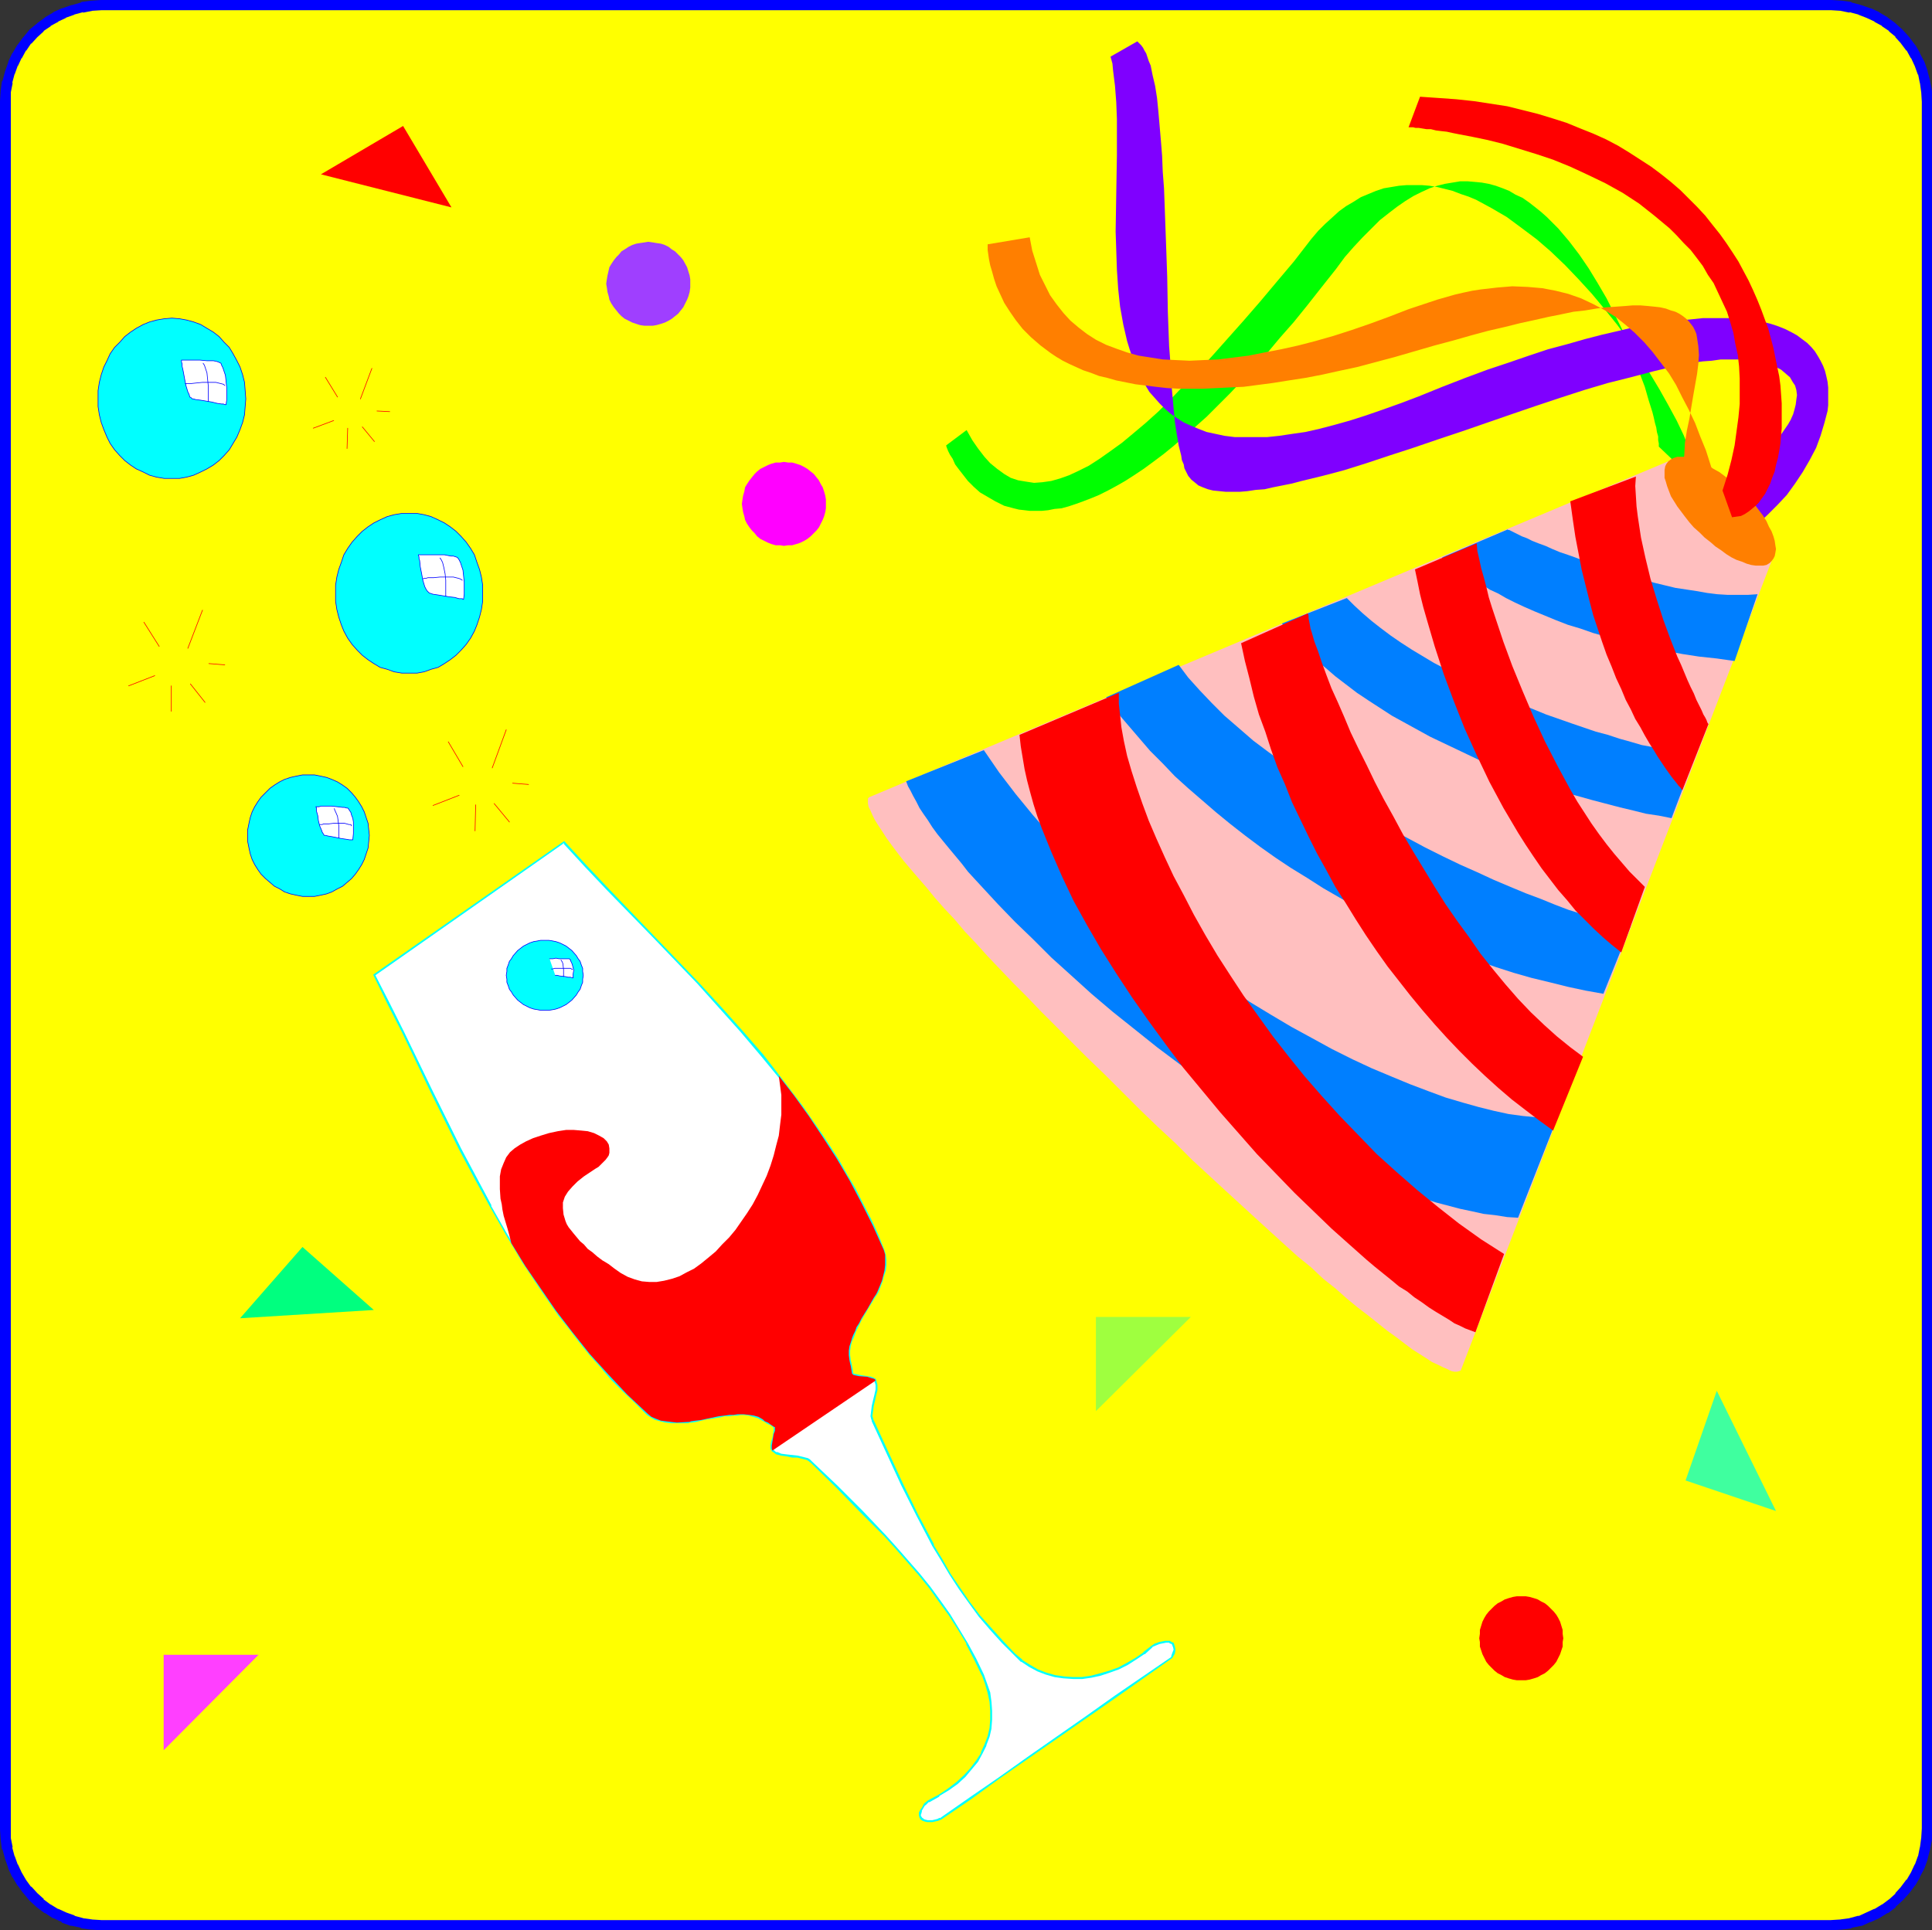 <?xml version="1.0" encoding="UTF-8" standalone="no"?>
<svg
   version="1.0"
   width="129.766mm"
   height="129.682mm"
   id="svg66"
   sodipodi:docname="Party Hat &amp; Champagne.wmf"
   xmlns:inkscape="http://www.inkscape.org/namespaces/inkscape"
   xmlns:sodipodi="http://sodipodi.sourceforge.net/DTD/sodipodi-0.dtd"
   xmlns="http://www.w3.org/2000/svg"
   xmlns:svg="http://www.w3.org/2000/svg">
  <rect width="100%" height="100%" fill="#333333" stroke="none"/>
  <sodipodi:namedview
     id="namedview66"
     pagecolor="#ffffff"
     bordercolor="#000000"
     borderopacity="0.25"
     inkscape:showpageshadow="2"
     inkscape:pageopacity="0.0"
     inkscape:pagecheckerboard="0"
     inkscape:deskcolor="#d1d1d1"
     inkscape:document-units="mm" />
  <defs
     id="defs1">
    <pattern
       id="WMFhbasepattern"
       patternUnits="userSpaceOnUse"
       width="6"
       height="6"
       x="0"
       y="0" />
  </defs>
  <path
     style="fill:#ffff00;fill-opacity:1;fill-rule:evenodd;stroke:none"
     d="m 464.914,488.843 2.425,-0.162 2.425,-0.323 2.425,-0.646 2.101,-0.808 2.101,-0.969 2.101,-1.292 1.94,-1.454 1.617,-1.454 1.617,-1.777 1.455,-1.939 1.132,-1.939 0.97,-2.1 0.97,-2.262 0.485,-2.423 0.485,-2.423 V 464.449 25.686 23.263 l -0.485,-2.423 -0.485,-2.423 -0.97,-2.262 -0.97,-2.1 -1.132,-1.939 -1.455,-1.939 -1.617,-1.777 -1.617,-1.454 -1.94,-1.454 -2.101,-1.131 -2.101,-1.131 -2.101,-0.808 -2.425,-0.646 -2.425,-0.323 -2.425,-0.162 H 25.703 L 23.278,1.454 20.853,1.777 18.59,2.423 16.327,3.231 14.064,4.362 12.124,5.493 10.184,6.947 8.568,8.4 6.951,10.178 5.496,12.116 4.365,14.055 3.233,16.155 2.425,18.416 1.94,20.84 1.455,23.263 1.293,25.686 V 464.449 l 0.162,2.423 0.485,2.423 0.485,2.423 0.808,2.262 1.132,2.1 1.132,1.939 1.455,1.939 1.617,1.777 1.617,1.454 1.94,1.454 1.94,1.292 2.263,0.969 2.263,0.808 2.263,0.646 2.425,0.323 2.425,0.162 z"
     id="path1" />
  <path
     style="fill:#0000ff;fill-opacity:1;fill-rule:evenodd;stroke:none"
     d="m 464.914,490.135 v 0 l 2.586,-0.162 v 0 l 2.425,-0.323 0.162,-0.162 2.425,-0.485 h 0.162 l 2.101,-0.969 h 0.162 l 2.101,-0.969 v 0 l 2.101,-1.292 h 0.162 l 1.94,-1.454 v -0.162 l 1.778,-1.615 v 0 l 1.617,-1.777 v 0 l 1.455,-1.939 0.162,-0.162 1.132,-1.939 v -0.162 l 1.132,-2.1 v 0 l 0.808,-2.262 v -0.162 l 0.647,-2.423 v 0 l 0.485,-2.585 v 0 -2.585 -438.763 -2.585 0 l -0.485,-2.423 v -0.162 l -0.647,-2.423 v -0.162 l -0.808,-2.262 v 0 L 487.384,13.57 v -0.162 l -1.132,-1.939 -0.162,-0.162 -1.455,-1.939 v 0 L 483.019,7.593 v 0 l -1.778,-1.615 -0.162,-0.162 -1.778,-1.292 -0.162,-0.162 -1.94,-1.131 -0.162,-0.162 -2.101,-0.969 h -0.162 L 472.512,1.292 v 0 l -2.425,-0.646 -0.162,-0.162 -2.425,-0.323 v 0 L 464.914,0 H 25.703 L 23.278,0.162 H 23.116 L 20.692,0.485 20.53,0.646 18.267,1.292 H 18.105 L 15.842,2.1 H 15.68 L 13.579,3.069 13.417,3.231 11.477,4.362 11.316,4.523 9.538,5.816 9.376,5.977 7.598,7.431 7.436,7.593 5.981,9.37 5.82,9.531 4.526,11.308 4.365,11.47 3.233,13.408 3.071,13.57 2.101,15.67 v 0.162 l -0.808,2.262 v 0 L 0.647,20.517 0.485,20.678 0.162,23.101 v 0 L 0,25.686 V 464.449 l 0.162,2.585 v 0 l 0.323,2.585 h 0.162 l 0.647,2.423 v 0 l 0.808,2.262 v 0.162 l 0.97,2.1 0.162,0.162 1.132,1.939 0.162,0.162 1.293,1.777 0.162,0.162 1.455,1.777 0.162,0.162 1.778,1.615 v 0 l 1.94,1.454 h 0.162 l 1.94,1.292 h 0.162 l 2.101,0.969 v 0.162 l 2.263,0.808 h 0.323 l 2.263,0.485 0.162,0.162 2.425,0.323 h 0.162 l 2.425,0.162 v 0 h 439.211 v -2.585 H 25.703 25.864 l -2.586,-0.162 h 0.162 L 21.015,487.066 h 0.162 l -2.425,-0.646 h 0.323 l -2.263,-0.808 v 0 l -2.101,-0.969 0.162,0.162 -2.101,-1.292 0.162,0.162 -1.94,-1.454 h 0.162 l -1.778,-1.615 0.162,0.162 -1.617,-1.777 v 0.162 l -1.293,-1.777 v 0 l -1.132,-1.939 v 0 l -0.97,-2.1 v 0.162 l -0.808,-2.262 v 0.162 l -0.647,-2.423 0.162,0.162 -0.485,-2.423 v 0.162 -2.585 0.162 -438.763 0.162 -2.585 0.162 l 0.485,-2.423 -0.162,0.162 0.647,-2.423 v 0.162 l 0.808,-2.262 v 0.162 l 0.97,-2.1 v 0.162 L 6.628,12.762 V 12.924 L 7.921,10.985 v 0.162 L 9.538,9.37 9.376,9.531 11.154,7.916 h -0.162 l 1.94,-1.292 h -0.162 l 2.101,-1.131 H 14.71 L 16.812,4.523 H 16.65 L 18.913,3.716 H 18.752 L 21.177,3.069 21.015,3.231 23.44,2.746 h -0.162 l 2.586,-0.162 H 25.703 464.914 464.753 l 2.586,0.162 h -0.162 l 2.425,0.485 -0.162,-0.162 2.425,0.646 h -0.162 l 2.101,0.808 v 0 l 2.101,0.969 h -0.162 l 2.101,1.131 h -0.162 l 1.94,1.292 h -0.162 l 1.778,1.454 h -0.162 l 1.617,1.777 -0.162,-0.162 1.455,1.939 v -0.162 l 1.132,2.1 v -0.162 l 0.97,2.1 v 0 l 0.808,2.262 v -0.323 l 0.485,2.423 v -0.162 l 0.323,2.423 v -0.162 l 0.162,2.585 v -0.162 438.763 -0.162 l -0.162,2.585 v -0.162 l -0.323,2.423 v -0.162 l -0.485,2.423 v -0.162 l -0.808,2.262 v -0.162 l -0.97,2.1 v 0 l -1.132,1.939 v -0.162 l -1.455,1.939 0.162,-0.162 -1.617,1.777 h 0.162 l -1.778,1.615 0.162,-0.162 -1.94,1.454 0.162,-0.162 -2.101,1.292 0.162,-0.162 -2.101,0.969 v 0 l -2.101,0.969 0.162,-0.162 -2.425,0.646 h 0.162 l -2.425,0.323 h 0.162 l -2.586,0.162 h 0.162 z"
     id="path2" />
  <path
     style="fill:#ffbfbf;fill-opacity:1;fill-rule:evenodd;stroke:none"
     d="m 449.719,142.485 -78.887,205.489 -0.323,0.162 -0.647,0.162 h -0.647 l -0.808,-0.162 -0.97,-0.485 -1.132,-0.485 -1.293,-0.646 -1.455,-0.646 -1.455,-0.969 -1.778,-1.131 -1.778,-1.131 -1.94,-1.454 -2.101,-1.615 -2.263,-1.615 -2.425,-1.939 -2.425,-1.939 -2.748,-2.1 -2.748,-2.262 -2.91,-2.585 -3.071,-2.423 -3.071,-2.908 -3.395,-2.746 -3.395,-3.069 -3.556,-3.231 -3.718,-3.393 -3.88,-3.554 -3.88,-3.554 -4.203,-3.877 -4.203,-3.877 -4.203,-4.2 -4.526,-4.2 -4.526,-4.362 -4.526,-4.523 -4.365,-4.362 -4.365,-4.2 -4.041,-4.039 -3.88,-3.877 -3.88,-3.877 -3.556,-3.716 -3.556,-3.554 -3.233,-3.393 -3.233,-3.393 -2.91,-3.231 -2.91,-3.069 -2.586,-3.069 -2.586,-2.746 -2.425,-2.746 -2.101,-2.585 -2.101,-2.423 -1.94,-2.262 -1.778,-2.1 -1.617,-2.1 -1.455,-1.939 -1.293,-1.777 -1.132,-1.777 -0.97,-1.454 -0.808,-1.292 -0.647,-1.292 -0.485,-1.131 -0.485,-0.969 -0.162,-0.808 v -0.808 -0.485 l 0.323,-0.323 202.875,-85.297 z"
     id="path3" />
  <path
     style="fill:#00ff00;fill-opacity:1;fill-rule:evenodd;stroke:none"
     d="m 431.937,123.745 -0.323,-1.454 -0.323,-1.454 -1.132,-3.231 -1.293,-3.393 -1.455,-3.716 -1.778,-3.716 -2.101,-3.877 -2.263,-4.039 -2.425,-4.039 -2.586,-4.039 -2.748,-4.2 -2.91,-4.039 -3.233,-4.039 -3.233,-3.877 -3.395,-3.716 -3.395,-3.554 -3.718,-3.554 -3.556,-3.069 -3.88,-2.908 -3.718,-2.746 -3.88,-2.262 -3.88,-2.1 -1.94,-0.808 -1.94,-0.646 -2.101,-0.808 -1.94,-0.485 -1.94,-0.485 -1.94,-0.323 -1.94,-0.162 h -1.94 -1.94 l -1.94,0.162 -1.94,0.323 -1.94,0.323 -1.94,0.646 -1.94,0.808 -1.94,0.808 -1.778,1.131 -1.94,1.131 -1.778,1.292 -1.778,1.615 -1.778,1.615 -1.778,1.777 -1.778,2.1 -4.365,5.654 -4.365,5.17 -4.203,5.008 -4.203,4.846 -3.88,4.362 -3.88,4.362 -3.556,3.877 -3.718,3.716 -3.395,3.554 -3.233,3.231 -3.233,2.908 -3.071,2.585 -2.91,2.423 -2.91,2.1 -2.748,1.939 -2.748,1.777 -2.586,1.292 -2.425,1.131 -2.263,0.808 -2.263,0.646 -2.263,0.323 -2.101,0.162 -2.101,-0.323 -1.94,-0.323 -1.94,-0.646 -1.617,-0.969 -1.778,-1.292 -1.778,-1.454 -1.455,-1.615 -1.617,-2.1 -1.455,-2.1 -1.455,-2.585 -5.173,3.877 v 0.162 0 l 0.162,0.485 0.323,0.808 0.485,0.969 0.647,0.969 0.647,1.454 0.97,1.292 1.132,1.454 1.132,1.454 1.455,1.454 1.617,1.454 1.94,1.131 1.94,1.131 2.263,1.131 2.425,0.646 1.293,0.323 1.455,0.162 1.293,0.162 h 1.617 1.455 l 1.617,-0.162 1.617,-0.323 1.778,-0.162 1.778,-0.485 1.94,-0.646 1.778,-0.646 2.101,-0.808 1.94,-0.808 2.263,-1.131 2.101,-1.131 2.263,-1.292 2.263,-1.454 2.425,-1.615 2.425,-1.777 2.586,-1.939 2.586,-2.1 2.748,-2.423 2.748,-2.423 2.91,-2.585 2.91,-2.908 2.91,-2.908 3.071,-3.231 3.233,-3.554 3.233,-3.554 3.233,-3.877 3.556,-4.039 3.395,-4.2 3.556,-4.523 3.718,-4.685 2.263,-3.069 2.263,-2.585 2.263,-2.423 2.263,-2.262 2.101,-2.1 2.263,-1.777 2.102,-1.615 2.101,-1.454 2.101,-1.292 1.94,-0.969 2.101,-0.969 1.94,-0.646 1.94,-0.485 1.94,-0.323 1.94,-0.323 h 1.94 l 1.778,0.162 1.778,0.162 1.778,0.323 1.778,0.485 1.778,0.646 1.617,0.646 1.617,0.969 1.778,0.808 1.617,1.131 1.455,1.131 1.617,1.292 1.455,1.292 2.91,2.908 2.748,3.231 2.586,3.393 2.425,3.554 2.263,3.716 2.263,3.877 1.94,3.877 1.94,3.877 1.617,3.877 1.455,3.716 1.455,3.716 1.293,3.393 0.97,3.392 0.97,3.069 0.323,1.292 0.323,1.454 0.323,1.131 0.162,1.131 0.323,1.131 v 0.969 l 0.162,0.808 v 0.808 z"
     id="path4" />
  <path
     style="fill:#7f00ff;fill-opacity:1;fill-rule:evenodd;stroke:none"
     d="m 288.712,10.501 0.485,0.485 0.485,0.485 0.485,0.646 0.323,0.646 0.485,0.808 0.323,0.969 0.323,0.969 0.485,1.131 0.485,2.423 0.647,2.746 0.485,3.069 0.323,3.231 0.323,3.716 0.323,3.716 0.323,4.039 0.162,4.039 0.323,4.2 0.162,4.362 0.323,8.885 0.162,4.523 0.162,4.685 0.162,8.885 0.162,4.362 0.162,4.362 0.323,4.2 0.162,4.039 0.323,3.877 0.323,3.554 0.323,3.554 0.485,3.069 0.485,2.908 0.647,2.585 0.162,1.131 0.485,1.131 0.162,0.969 0.485,0.969 0.485,0.969 0.808,0.969 0.808,0.646 0.97,0.808 1.132,0.485 1.293,0.485 1.293,0.323 1.617,0.162 1.617,0.162 h 1.778 1.778 l 1.94,-0.162 2.101,-0.323 2.263,-0.162 2.101,-0.485 2.425,-0.485 2.425,-0.485 2.425,-0.646 5.335,-1.292 5.496,-1.454 5.658,-1.777 5.82,-1.939 5.981,-1.939 6.143,-2.1 6.304,-2.1 12.609,-4.362 6.143,-2.1 6.304,-2.1 5.981,-1.939 5.981,-1.777 5.82,-1.454 5.496,-1.454 5.335,-1.292 2.425,-0.485 2.586,-0.485 2.425,-0.323 2.263,-0.162 2.263,-0.323 h 2.101 2.101 1.94 l 1.778,0.162 1.617,0.323 1.778,0.323 1.455,0.485 1.293,0.646 1.293,0.646 1.132,0.969 1.132,0.969 0.647,1.131 0.647,0.969 0.323,1.131 0.162,1.292 -0.162,1.131 -0.162,1.292 -0.323,1.292 -0.323,1.131 -0.647,1.454 -0.647,1.131 -1.778,2.585 -1.94,2.423 -2.101,2.423 -2.263,2.262 -2.101,1.939 -2.101,1.615 -0.808,0.808 -0.808,0.646 -0.808,0.646 -0.647,0.485 -0.485,0.485 -0.485,0.162 -0.162,0.162 -0.162,0.162 6.304,10.501 2.586,-1.939 2.586,-2.423 2.425,-2.423 2.425,-2.585 2.101,-2.908 1.94,-2.908 1.778,-3.069 1.617,-3.069 1.132,-3.069 0.97,-3.231 0.808,-3.069 0.162,-1.454 v -1.615 -1.454 -1.454 l -0.162,-1.454 -0.323,-1.454 -0.323,-1.292 -0.485,-1.292 -0.647,-1.292 -0.647,-1.131 -0.808,-1.292 -0.97,-1.131 -0.97,-0.969 -1.293,-0.969 -1.293,-0.969 -1.455,-0.808 -1.617,-0.808 -1.617,-0.646 -1.94,-0.646 -1.94,-0.485 -2.263,-0.323 -2.263,-0.323 -2.425,-0.323 h -2.586 -2.91 -2.91 l -3.071,0.323 -3.395,0.323 -3.395,0.323 -3.718,0.646 -3.718,0.646 -4.041,0.969 -4.203,0.969 -4.365,1.131 -4.526,1.292 -4.85,1.292 -4.85,1.615 -5.173,1.777 -5.335,1.777 -5.658,2.1 -5.82,2.262 -5.981,2.423 -4.688,1.777 -4.526,1.615 -4.203,1.454 -4.041,1.292 -4.041,1.131 -3.718,0.969 -3.556,0.808 -3.395,0.485 -3.233,0.485 -3.071,0.323 h -2.91 -2.748 -2.586 l -2.586,-0.323 -2.263,-0.485 -2.263,-0.485 -2.101,-0.808 -1.94,-0.808 -1.778,-0.808 -1.778,-1.131 -1.617,-1.131 -1.455,-1.292 -1.293,-1.292 -1.293,-1.454 -1.293,-1.454 -0.97,-1.615 -0.97,-1.777 -0.97,-1.777 -0.808,-1.777 -0.647,-1.939 -0.647,-1.939 -0.647,-2.1 -0.97,-4.2 -0.808,-4.523 -0.485,-4.523 -0.323,-4.846 -0.162,-4.846 -0.162,-4.846 0.162,-9.854 0.162,-9.531 v -9.208 l -0.162,-4.2 -0.323,-4.2 -0.485,-3.877 -0.162,-1.777 -0.485,-1.777 z"
     id="path5" />
  <path
     style="fill:#ff7f00;fill-opacity:1;fill-rule:evenodd;stroke:none"
     d="m 250.724,62.034 v 0.808 0.646 l 0.162,1.131 0.162,1.131 0.323,1.615 0.485,1.615 0.485,1.777 0.647,1.939 0.97,2.1 0.97,2.1 1.455,2.262 1.455,2.1 1.778,2.262 2.101,2.1 2.425,2.1 1.293,0.969 1.293,0.969 1.455,0.969 1.617,0.969 1.617,0.808 1.778,0.808 1.778,0.808 1.94,0.646 2.101,0.808 2.101,0.485 2.263,0.646 2.425,0.485 2.425,0.485 2.586,0.323 2.586,0.323 2.91,0.323 2.91,0.162 h 3.071 3.071 l 3.395,-0.162 3.395,-0.162 3.556,-0.162 3.718,-0.485 3.718,-0.485 4.041,-0.646 4.203,-0.646 4.203,-0.808 4.365,-0.969 4.526,-0.969 4.85,-1.292 4.85,-1.292 5.011,-1.454 5.011,-1.454 4.85,-1.292 4.526,-1.292 4.203,-1.131 4.203,-0.969 3.88,-0.969 3.718,-0.808 3.556,-0.808 3.233,-0.646 3.071,-0.646 2.91,-0.323 2.91,-0.485 2.586,-0.323 2.425,-0.162 2.263,-0.162 1.94,-0.162 h 1.94 l 1.94,0.162 1.617,0.162 1.455,0.162 1.455,0.323 1.293,0.485 1.132,0.323 0.97,0.485 0.97,0.646 0.808,0.646 0.647,0.646 0.647,0.808 0.485,0.646 0.485,0.969 0.323,0.808 0.162,0.969 0.323,2.1 0.162,2.262 -0.162,2.262 -0.323,2.585 -0.485,2.746 -0.485,2.746 -0.97,5.816 -0.647,3.069 -0.485,3.069 -0.162,3.069 -0.323,3.231 0.162,3.231 0.162,3.231 0.647,3.069 0.808,3.231 10.022,5.17 -1.778,-7.593 -0.808,-3.877 -1.132,-3.716 -1.132,-3.554 -1.132,-3.554 -1.455,-3.554 -1.293,-3.393 -1.617,-3.393 -1.617,-3.069 -1.617,-3.231 -1.778,-2.908 -2.101,-2.746 -2.101,-2.746 -2.101,-2.423 -2.425,-2.423 -2.425,-2.1 -2.425,-1.939 -2.91,-1.777 -2.748,-1.454 -3.071,-1.454 -3.233,-1.131 -3.233,-0.808 -3.395,-0.646 -3.718,-0.323 -3.88,-0.162 -3.88,0.323 -4.203,0.485 -2.101,0.323 -2.263,0.485 -2.101,0.485 -2.263,0.646 -2.263,0.646 -2.425,0.808 -2.425,0.808 -2.425,0.808 -5.011,1.939 -4.85,1.777 -4.688,1.615 -4.526,1.454 -4.526,1.292 -4.365,1.131 -4.365,0.969 -4.203,0.808 -4.041,0.808 -3.88,0.485 -3.88,0.485 -3.718,0.162 -3.556,0.162 -3.395,-0.162 -3.395,-0.162 -3.071,-0.485 -3.071,-0.485 -2.91,-0.808 -2.748,-0.969 -2.586,-0.969 -2.586,-1.292 -2.263,-1.454 -2.101,-1.615 -2.101,-1.777 -1.778,-1.939 -1.778,-2.262 -1.617,-2.262 -1.293,-2.585 -1.293,-2.585 -0.97,-3.069 -0.97,-3.069 -0.647,-3.393 z"
     id="path6" />
  <path
     style="fill:#007fff;fill-opacity:1;fill-rule:evenodd;stroke:none"
     d="m 446.163,150.885 -2.425,0.162 h -2.586 -2.586 l -2.586,-0.162 -2.586,-0.323 -2.748,-0.485 -5.335,-0.808 -5.335,-1.292 -5.173,-1.454 -5.173,-1.454 -4.85,-1.615 -4.526,-1.777 -2.263,-0.808 -1.94,-0.646 -1.94,-0.808 -1.778,-0.808 -1.778,-0.646 -1.617,-0.646 -1.293,-0.646 -1.293,-0.485 -0.97,-0.485 -0.97,-0.485 -0.647,-0.323 -0.647,-0.323 h -0.323 v -0.162 l -16.65,7.108 v 0.162 l 0.323,0.162 0.323,0.323 0.485,0.323 0.647,0.485 0.808,0.646 0.97,0.646 0.97,0.808 1.293,0.808 1.455,0.808 1.455,0.969 1.617,0.969 1.778,1.131 2.101,0.969 1.94,1.131 2.263,1.131 2.425,1.131 2.586,1.131 2.748,1.131 2.748,1.131 2.91,1.131 3.233,0.969 3.233,1.131 3.395,0.969 3.556,0.969 3.556,0.969 3.88,0.808 4.041,0.808 4.203,0.808 4.203,0.646 4.526,0.485 4.526,0.646 z"
     id="path7" />
  <path
     style="fill:#007fff;fill-opacity:1;fill-rule:evenodd;stroke:none"
     d="m 430.32,191.919 -1.778,-0.323 -2.101,-0.323 -2.263,-0.485 -2.425,-0.485 -2.425,-0.646 -2.586,-0.485 -2.748,-0.808 -2.91,-0.808 -2.91,-0.969 -3.071,-0.808 -6.143,-2.1 -6.466,-2.262 -6.304,-2.585 -6.466,-2.746 -6.466,-3.069 -6.143,-3.069 -3.071,-1.615 -5.658,-3.393 -2.748,-1.777 -2.586,-1.777 -2.586,-1.939 -2.263,-1.777 -2.263,-1.939 -2.101,-1.939 -1.94,-1.939 -16.489,6.462 1.94,2.262 2.101,2.423 2.263,2.262 2.263,2.262 2.586,2.1 2.425,2.1 2.748,2.1 2.748,2.1 2.91,1.939 5.981,3.877 3.233,1.777 6.466,3.554 6.789,3.231 6.789,3.231 6.951,2.746 6.951,2.585 6.951,2.423 6.951,1.939 6.789,1.777 3.395,0.808 3.233,0.808 3.233,0.485 3.233,0.646 z"
     id="path8" />
  <path
     style="fill:#007fff;fill-opacity:1;fill-rule:evenodd;stroke:none"
     d="m 413.994,235.052 h -0.647 -0.647 l -1.617,-0.323 -0.97,-0.162 -0.97,-0.323 -1.132,-0.162 -1.293,-0.323 -2.425,-0.808 -3.071,-0.969 -3.071,-0.969 -3.395,-1.292 -3.556,-1.454 -3.88,-1.454 -3.88,-1.615 -4.203,-1.777 -4.203,-1.939 -4.365,-1.939 -4.365,-2.1 -4.526,-2.262 -4.526,-2.423 -4.526,-2.423 -4.526,-2.585 -4.526,-2.585 -4.526,-2.746 -4.365,-2.746 -4.365,-2.746 -4.203,-2.908 -4.203,-3.069 -3.88,-2.908 -3.718,-3.231 -3.556,-3.069 -3.233,-3.231 -3.071,-3.231 -2.91,-3.231 -2.425,-3.231 -18.428,8.239 2.586,3.554 2.748,3.231 2.91,3.393 2.91,3.393 3.233,3.231 3.071,3.231 3.395,3.069 3.556,3.069 3.556,3.069 3.556,2.908 3.718,2.908 3.88,2.908 3.88,2.746 3.88,2.585 4.203,2.585 4.041,2.585 4.203,2.423 4.203,2.423 4.365,2.262 4.203,2.1 4.365,2.1 4.526,1.939 4.365,1.777 4.526,1.777 4.526,1.615 4.526,1.615 4.526,1.454 4.526,1.292 4.688,1.131 4.526,1.131 4.526,0.969 4.526,0.808 z"
     id="path9" />
  <path
     style="fill:#007fff;fill-opacity:1;fill-rule:evenodd;stroke:none"
     d="m 395.403,283.678 h -1.455 -1.293 -2.91 l -3.233,-0.323 -3.556,-0.485 -3.718,-0.808 -3.88,-0.969 -4.041,-1.131 -4.365,-1.292 -4.365,-1.615 -4.688,-1.777 -4.688,-1.939 -5.011,-2.1 -4.85,-2.262 -5.173,-2.585 -5.011,-2.746 -5.335,-2.908 -5.173,-3.069 -5.335,-3.231 -5.173,-3.554 -5.335,-3.554 -5.335,-3.877 -5.173,-3.877 -5.173,-4.2 -5.011,-4.362 -5.011,-4.523 -5.011,-4.685 -4.688,-4.685 -4.688,-5.008 -4.526,-5.17 -4.365,-5.331 -4.203,-5.493 -3.88,-5.654 -19.722,7.916 0.485,1.292 0.647,1.131 0.647,1.292 0.808,1.454 0.808,1.615 0.97,1.454 1.132,1.615 1.132,1.777 1.293,1.777 1.455,1.777 1.455,1.777 1.617,1.939 1.617,1.939 1.617,2.1 1.778,1.939 1.94,2.1 3.88,4.2 4.365,4.523 4.526,4.362 4.688,4.685 5.011,4.523 5.173,4.685 5.335,4.523 5.658,4.523 5.658,4.523 5.82,4.362 5.981,4.362 6.143,4.2 6.143,4.039 6.143,3.877 6.304,3.554 6.304,3.393 6.304,3.069 6.143,2.908 6.304,2.423 6.143,2.262 3.071,0.969 3.071,0.808 3.071,0.808 3.071,0.646 2.91,0.646 2.91,0.323 3.071,0.485 2.748,0.162 z"
     id="path10" />
  <path
     style="fill:#ff0000;fill-opacity:1;fill-rule:evenodd;stroke:none"
     d="m 415.287,120.999 -0.162,2.423 0.162,2.585 0.162,2.585 0.323,2.585 0.808,5.331 1.132,5.17 1.293,5.331 1.617,5.331 1.617,5.008 1.778,4.846 1.778,4.523 0.97,2.1 0.808,1.939 0.808,1.939 0.808,1.777 0.808,1.615 0.647,1.615 0.647,1.292 0.647,1.292 0.485,1.131 0.485,0.808 0.323,0.646 0.162,0.485 0.162,0.323 0.162,0.162 -6.628,16.801 v 0 l -0.162,-0.162 -0.323,-0.485 -0.485,-0.485 -0.485,-0.646 -0.647,-0.808 -0.647,-0.808 -0.808,-1.131 -0.808,-1.131 -0.97,-1.454 -0.97,-1.454 -0.97,-1.615 -1.132,-1.777 -1.132,-1.939 -1.132,-2.1 -1.293,-2.1 -1.132,-2.423 -1.293,-2.423 -1.132,-2.746 -1.293,-2.746 -1.132,-2.908 -1.293,-3.069 -1.132,-3.231 -1.132,-3.393 -1.132,-3.393 -0.97,-3.716 -0.97,-3.877 -0.97,-3.877 -0.808,-4.2 -0.808,-4.2 -0.647,-4.362 -0.647,-4.685 z"
     id="path11" />
  <path
     style="fill:#ff0000;fill-opacity:1;fill-rule:evenodd;stroke:none"
     d="m 374.873,137.962 0.162,1.939 0.485,2.1 0.485,2.262 0.647,2.262 0.647,2.423 0.647,2.746 0.808,2.585 0.97,2.908 0.97,2.908 0.97,2.908 2.263,6.139 2.586,6.3 2.748,6.462 2.91,6.3 3.233,6.3 3.233,5.977 1.778,3.069 1.778,2.746 1.778,2.746 1.94,2.746 1.94,2.585 1.94,2.423 1.94,2.262 1.94,2.262 1.94,1.939 1.94,1.939 -5.981,16.639 -2.425,-1.939 -2.263,-1.939 -2.425,-2.262 -2.263,-2.262 -2.263,-2.262 -2.101,-2.585 -2.263,-2.585 -2.101,-2.746 -2.101,-2.746 -2.101,-3.069 -1.94,-2.908 -1.94,-3.069 -3.718,-6.3 -3.556,-6.623 -3.233,-6.785 -3.071,-6.785 -2.748,-6.947 -2.586,-6.947 -2.263,-6.947 -1.94,-6.623 -0.97,-3.393 -0.808,-3.231 -0.647,-3.231 -0.647,-3.069 z"
     id="path12" />
  <path
     style="fill:#ff0000;fill-opacity:1;fill-rule:evenodd;stroke:none"
     d="m 332.035,155.732 0.162,0.646 v 0.646 l 0.162,0.808 0.162,0.808 0.162,0.969 0.323,0.969 0.323,1.131 0.323,1.131 0.97,2.585 0.97,2.908 1.132,3.069 1.293,3.393 1.617,3.554 1.617,3.716 1.617,3.877 1.94,4.039 2.101,4.2 2.101,4.362 2.263,4.362 2.425,4.362 2.425,4.523 2.586,4.362 2.748,4.523 2.748,4.523 2.748,4.362 2.91,4.2 3.071,4.2 2.91,4.2 3.233,4.039 3.071,3.716 3.233,3.716 3.233,3.393 3.395,3.231 3.233,2.908 3.395,2.746 3.233,2.423 -7.598,18.74 -3.556,-2.585 -3.395,-2.585 -3.556,-2.746 -3.395,-2.908 -3.395,-3.069 -3.233,-3.069 -3.233,-3.231 -3.233,-3.393 -3.071,-3.393 -3.071,-3.554 -3.071,-3.716 -2.91,-3.716 -2.91,-3.716 -2.748,-3.877 -2.748,-4.039 -2.586,-4.039 -2.586,-4.2 -2.586,-4.039 -2.263,-4.2 -2.425,-4.362 -2.101,-4.2 -2.101,-4.362 -2.101,-4.362 -1.778,-4.523 -1.94,-4.362 -1.617,-4.523 -1.455,-4.523 -1.617,-4.362 -1.293,-4.523 -1.132,-4.685 -1.132,-4.362 -0.97,-4.523 z"
     id="path13" />
  <path
     style="fill:#ff0000;fill-opacity:1;fill-rule:evenodd;stroke:none"
     d="m 284.024,175.925 v 1.292 1.454 l 0.323,2.908 0.323,3.069 0.647,3.554 0.808,3.716 1.132,3.877 1.293,4.039 1.455,4.2 1.617,4.362 1.94,4.523 2.101,4.685 2.263,4.846 2.586,4.846 2.586,5.008 2.91,5.17 3.071,5.17 3.233,5.008 3.395,5.17 3.718,5.17 3.718,5.17 4.041,5.17 4.041,5.008 4.365,5.008 4.526,5.008 4.688,4.846 4.688,4.846 5.011,4.523 5.173,4.523 5.335,4.362 5.335,4.2 5.658,4.039 5.82,3.716 -7.274,19.87 -1.293,-0.485 -1.293,-0.485 -1.293,-0.646 -1.455,-0.646 -1.455,-0.969 -1.617,-0.969 -1.617,-0.969 -1.778,-1.131 -1.778,-1.292 -1.94,-1.292 -1.778,-1.454 -2.101,-1.292 -1.94,-1.615 -4.203,-3.393 -2.101,-1.777 -4.365,-3.877 -4.526,-4.039 -4.688,-4.523 -4.688,-4.523 -4.688,-4.846 -4.85,-5.008 -4.688,-5.331 -4.688,-5.331 -4.688,-5.654 -4.688,-5.654 -4.365,-5.816 -4.365,-5.977 -4.203,-5.977 -4.041,-6.139 -3.88,-6.139 -3.556,-6.139 -3.395,-6.139 -2.91,-6.139 -2.748,-6.3 -2.425,-5.977 -1.132,-3.069 -0.97,-3.069 -0.808,-2.908 -0.808,-3.069 -0.647,-2.908 -0.485,-2.908 -0.485,-2.908 -0.323,-2.908 z"
     id="path14" />
  <path
     style="fill:#ff7f00;fill-opacity:1;fill-rule:evenodd;stroke:none"
     d="m 431.452,135.215 1.293,1.292 1.455,1.131 1.293,1.131 1.455,0.969 1.293,0.969 1.293,0.808 1.293,0.646 1.455,0.485 1.132,0.485 1.132,0.323 1.132,0.162 h 0.97 0.97 l 0.808,-0.162 0.808,-0.485 0.485,-0.485 0.485,-0.646 0.323,-0.646 0.162,-0.808 0.162,-0.969 -0.162,-0.969 -0.162,-1.131 -0.323,-1.131 -0.485,-1.292 -0.647,-1.131 -0.647,-1.454 -0.808,-1.292 -0.97,-1.292 -0.97,-1.292 -1.132,-1.292 -1.293,-1.454 -1.293,-1.292 -1.455,-1.292 -1.293,-1.131 -1.455,-1.131 -1.293,-0.969 -1.455,-0.808 -1.293,-0.808 -1.293,-0.646 -1.293,-0.646 -1.132,-0.485 -1.293,-0.162 -0.97,-0.323 h -1.132 -0.808 l -0.97,0.323 -0.647,0.323 -0.647,0.485 -0.485,0.646 -0.323,0.646 -0.162,0.969 v 0.808 1.131 l 0.323,0.969 0.323,1.131 0.485,1.292 0.485,1.292 0.808,1.292 0.808,1.292 0.97,1.292 0.97,1.292 1.132,1.454 1.132,1.292 z"
     id="path15" />
  <path
     style="fill:#ff0000;fill-opacity:1;fill-rule:evenodd;stroke:none"
     d="m 439.696,131.338 1.132,-0.162 1.132,-0.162 0.97,-0.485 0.97,-0.646 0.808,-0.646 0.97,-0.808 0.808,-0.808 0.808,-1.131 0.808,-1.131 0.647,-1.292 0.647,-1.292 0.485,-1.454 0.647,-1.615 0.323,-1.615 0.485,-1.777 0.323,-1.777 0.323,-1.939 0.162,-1.939 0.162,-1.939 v -2.1 -2.1 -2.1 l -0.323,-4.523 -0.323,-2.423 -0.485,-2.262 -0.97,-4.846 -1.293,-4.846 -1.778,-4.846 -0.97,-2.423 -1.132,-2.585 -1.132,-2.423 -1.293,-2.423 -1.293,-2.423 -1.455,-2.262 -1.617,-2.423 -1.617,-2.262 -1.94,-2.423 -1.778,-2.262 -2.101,-2.262 -2.101,-2.1 -2.101,-2.1 -2.425,-2.1 -2.425,-1.939 -2.586,-1.939 -2.748,-1.777 -2.748,-1.777 -2.91,-1.777 -3.071,-1.615 -3.233,-1.454 -3.233,-1.292 -3.556,-1.454 -3.556,-1.131 -3.718,-1.131 -3.88,-0.969 -3.88,-0.969 -4.203,-0.646 -4.203,-0.646 -4.526,-0.485 -4.526,-0.323 -4.688,-0.323 -2.91,7.754 h 0.323 0.323 0.485 l 0.647,0.162 h 0.808 l 0.97,0.162 0.97,0.162 h 1.132 l 1.293,0.323 1.293,0.162 1.455,0.162 1.455,0.323 1.617,0.323 3.395,0.646 3.88,0.808 3.88,0.969 4.203,1.292 4.203,1.292 4.365,1.454 4.365,1.777 4.526,2.1 4.365,2.1 4.365,2.423 4.203,2.746 3.88,3.069 1.94,1.615 1.94,1.615 1.778,1.777 1.778,1.939 1.778,1.777 1.617,2.1 1.455,1.939 1.293,2.262 1.455,2.1 1.132,2.423 1.132,2.423 1.132,2.423 0.808,2.585 0.808,2.746 0.485,2.746 0.647,2.908 0.323,2.908 0.162,3.069 v 3.231 3.231 l -0.323,3.393 -0.485,3.554 -0.485,3.554 -0.808,3.716 -0.97,3.716 -1.293,4.039 z"
     id="path16" />
  <path
     style="fill:#9f3fff;fill-opacity:1;fill-rule:evenodd;stroke:none"
     d="m 164.563,82.712 h 1.132 l 0.97,-0.162 1.132,-0.323 0.97,-0.323 0.97,-0.485 0.808,-0.485 0.808,-0.646 0.808,-0.646 0.647,-0.808 0.647,-0.808 0.485,-0.969 0.485,-0.969 0.323,-0.808 0.323,-1.131 0.162,-1.131 v -0.969 -1.131 l -0.162,-0.969 -0.647,-2.1 -0.97,-1.777 -0.647,-0.808 -0.647,-0.646 -0.808,-0.808 -0.808,-0.485 -0.808,-0.646 -0.97,-0.485 -0.97,-0.323 -1.132,-0.162 -0.97,-0.162 -1.132,-0.162 -0.97,0.162 -1.132,0.162 -0.97,0.162 -0.97,0.323 -0.97,0.485 -0.97,0.646 -0.808,0.485 -0.647,0.808 -0.647,0.646 -0.647,0.808 -0.647,0.969 -0.485,0.808 -0.485,2.1 -0.162,0.969 -0.162,1.131 0.162,0.969 0.162,1.131 0.323,1.131 0.162,0.808 0.485,0.969 0.647,0.969 0.647,0.808 0.647,0.808 0.647,0.646 0.808,0.646 0.97,0.485 0.97,0.485 0.97,0.323 0.97,0.323 1.132,0.162 z"
     id="path17" />
  <path
     style="fill:#ff00ff;fill-opacity:1;fill-rule:evenodd;stroke:none"
     d="m 198.995,138.608 1.132,-0.162 h 0.97 l 1.132,-0.323 0.97,-0.323 0.97,-0.485 0.808,-0.485 0.808,-0.646 0.808,-0.808 0.647,-0.646 0.647,-0.808 0.485,-0.969 0.485,-0.969 0.323,-0.808 0.323,-1.131 0.162,-0.969 v -1.131 -1.131 l -0.162,-0.969 -0.323,-1.131 -0.323,-0.969 -0.485,-0.808 -0.485,-0.969 -0.647,-0.808 -0.647,-0.808 -0.808,-0.646 -0.808,-0.646 -0.808,-0.485 -0.97,-0.485 -0.97,-0.323 -1.132,-0.323 h -0.97 l -1.132,-0.162 -0.97,0.162 h -1.132 l -1.132,0.323 -0.808,0.323 -0.97,0.485 -0.97,0.485 -0.808,0.646 -0.647,0.646 -0.647,0.808 -0.647,0.808 -0.647,0.969 -0.485,0.808 -0.162,0.969 -0.323,1.131 -0.162,0.969 -0.162,1.131 0.162,1.131 0.162,0.969 0.323,1.131 0.162,0.808 0.485,0.969 0.647,0.969 0.647,0.808 0.647,0.646 0.647,0.808 0.808,0.646 0.97,0.485 0.97,0.485 0.808,0.323 1.132,0.323 h 1.132 z"
     id="path18" />
  <path
     style="fill:#ffff00;fill-opacity:1;fill-rule:evenodd;stroke:none"
     d="m 123.665,418.085 1.132,-0.162 1.132,-0.162 0.97,-0.323 0.97,-0.323 0.97,-0.323 0.808,-0.646 0.97,-0.646 0.647,-0.646 0.808,-0.646 0.485,-0.969 0.647,-0.808 0.485,-0.969 0.323,-0.969 0.162,-0.969 0.162,-1.131 0.162,-0.969 -0.162,-1.131 -0.162,-0.969 -0.162,-1.131 -0.323,-0.969 -0.485,-0.969 -0.647,-0.808 -0.485,-0.808 -0.808,-0.808 -0.647,-0.646 -0.97,-0.646 -0.808,-0.485 -0.97,-0.485 -0.97,-0.323 -0.97,-0.323 -1.132,-0.162 h -1.132 -0.97 l -1.132,0.162 -1.94,0.646 -0.97,0.485 -0.808,0.485 -0.808,0.646 -0.808,0.646 -0.647,0.808 -0.647,0.808 -0.485,0.808 -0.485,0.969 -0.323,0.969 -0.323,1.131 -0.162,0.969 v 1.131 0.969 l 0.162,1.131 0.323,0.969 0.323,0.969 0.485,0.969 0.485,0.808 0.647,0.969 0.647,0.646 0.808,0.646 0.808,0.646 0.808,0.646 0.97,0.323 1.94,0.646 1.132,0.162 z"
     id="path19" />
  <path
     style="fill:#ff0000;fill-opacity:1;fill-rule:evenodd;stroke:none"
     d="m 386.189,426.647 h 1.132 l 0.97,-0.162 1.132,-0.323 0.97,-0.323 0.808,-0.485 0.97,-0.485 0.808,-0.646 0.647,-0.646 0.808,-0.808 0.647,-0.808 0.485,-0.969 0.485,-0.969 0.323,-0.969 0.323,-0.969 v -1.131 l 0.162,-0.969 -0.162,-1.131 V 413.885 l -0.647,-2.1 -0.485,-0.969 -0.485,-0.808 -0.647,-0.808 -0.808,-0.808 -0.647,-0.646 -0.808,-0.646 -0.97,-0.485 -0.808,-0.485 -0.97,-0.323 -1.132,-0.323 -0.97,-0.162 h -1.132 -1.132 l -0.97,0.162 -1.132,0.323 -0.97,0.323 -0.808,0.485 -0.97,0.485 -0.808,0.646 -0.647,0.646 -0.808,0.808 -0.647,0.808 -0.485,0.808 -0.485,0.969 -0.647,2.1 v 0.969 l -0.162,1.131 0.162,0.969 v 1.131 l 0.323,0.969 0.323,0.969 0.485,0.969 0.485,0.969 0.647,0.808 0.808,0.808 0.647,0.646 0.808,0.646 0.97,0.485 0.808,0.485 0.97,0.323 1.132,0.323 0.97,0.162 z"
     id="path20" />
  <path
     style="fill:#ff3fff;fill-opacity:1;fill-rule:evenodd;stroke:none"
     d="M 65.631,420.185 H 41.545 v 24.232 z"
     id="path21" />
  <path
     style="fill:#9fff3f;fill-opacity:1;fill-rule:evenodd;stroke:none"
     d="m 302.291,334.404 h -24.086 v 23.909 z"
     id="path22" />
  <path
     style="fill:#3fff9f;fill-opacity:1;fill-rule:evenodd;stroke:none"
     d="m 435.817,353.143 -7.921,22.778 22.955,7.754 z"
     id="path23" />
  <path
     style="fill:#00ff7f;fill-opacity:1;fill-rule:evenodd;stroke:none"
     d="M 94.89,332.627 76.785,316.633 60.943,334.727 Z"
     id="path24" />
  <path
     style="fill:#00ffff;fill-opacity:1;fill-rule:evenodd;stroke:#0000ff;stroke-width:0.162px;stroke-linecap:round;stroke-linejoin:round;stroke-miterlimit:4;stroke-dasharray:none;stroke-opacity:1"
     d="m 78.24,196.765 h 1.617 l 1.617,0.323 1.455,0.323 1.293,0.485 1.455,0.646 1.293,0.808 1.132,0.808 1.132,1.131 0.97,1.131 0.808,1.131 0.808,1.292 0.647,1.292 0.485,1.454 0.485,1.454 0.162,1.615 0.162,1.454 -0.162,1.615 -0.162,1.615 -0.485,1.454 -0.485,1.454 -0.647,1.292 -0.808,1.292 -0.808,1.131 -0.97,1.131 -1.132,0.969 -1.132,0.969 -1.293,0.646 -1.455,0.808 -1.293,0.485 -1.455,0.323 -1.617,0.323 h -1.617 -1.455 l -1.617,-0.323 -1.455,-0.323 -1.455,-0.485 -1.293,-0.808 -1.293,-0.646 -1.132,-0.969 -1.132,-0.969 -1.132,-1.131 -0.808,-1.131 -0.808,-1.292 -0.647,-1.292 -0.485,-1.454 -0.323,-1.454 -0.323,-1.615 v -1.615 -1.454 l 0.323,-1.615 0.323,-1.454 0.485,-1.454 0.647,-1.292 0.808,-1.292 0.808,-1.131 1.132,-1.131 1.132,-1.131 1.132,-0.808 1.293,-0.808 1.293,-0.646 1.455,-0.485 1.455,-0.323 1.617,-0.323 z"
     id="path25" />
  <path
     style="fill:#ffffff;fill-opacity:1;fill-rule:evenodd;stroke:#0000ff;stroke-width:0.162px;stroke-linecap:round;stroke-linejoin:round;stroke-miterlimit:4;stroke-dasharray:none;stroke-opacity:1"
     d="m 89.556,213.243 0.162,-1.615 v -1.615 -1.292 l -0.162,-0.969 -0.323,-0.808 -0.162,-0.646 -0.323,-0.485 -0.323,-0.485 -0.162,-0.162 h -0.323 l -0.485,-0.162 h -0.485 l -1.293,-0.162 -1.455,-0.162 h -2.748 l -0.485,0.162 h -0.808 v 0 l 0.162,0.323 v 0.323 0.485 l 0.323,1.131 0.162,1.292 0.323,1.292 0.485,1.131 0.162,0.485 0.323,0.485 0.162,0.323 h 0.323 l 0.647,0.162 0.97,0.162 2.425,0.485 1.132,0.162 0.97,0.162 h 0.323 0.323 z"
     id="path26" />
  <path
     style="fill:none;stroke:#0000ff;stroke-width:0.162px;stroke-linecap:round;stroke-linejoin:round;stroke-miterlimit:4;stroke-dasharray:none;stroke-opacity:1"
     d="m 85.999,212.758 v -3.069 l -0.162,-1.292 -0.162,-1.131 -0.485,-1.131 -0.162,-0.323 -0.162,-0.485"
     id="path27" />
  <path
     style="fill:none;stroke:#0000ff;stroke-width:0.162px;stroke-linecap:round;stroke-linejoin:round;stroke-miterlimit:4;stroke-dasharray:none;stroke-opacity:1"
     d="m 81.15,209.366 v 0 h 0.323 0.323 l 0.323,-0.162 h 1.293 l 1.293,-0.162 h 1.455 1.293 l 1.132,0.323 h 0.485 l 0.162,0.323"
     id="path28" />
  <path
     style="fill:#00ffff;fill-opacity:1;fill-rule:evenodd;stroke:#0000ff;stroke-width:0.162px;stroke-linecap:round;stroke-linejoin:round;stroke-miterlimit:4;stroke-dasharray:none;stroke-opacity:1"
     d="m 103.943,130.369 h 1.94 l 1.778,0.323 1.778,0.485 1.778,0.808 1.617,0.808 1.455,0.969 1.455,1.131 1.293,1.292 1.293,1.454 1.132,1.615 0.97,1.615 0.647,1.939 0.647,1.777 0.485,1.939 0.323,2.1 v 1.939 2.1 l -0.323,2.1 -0.485,1.939 -0.647,1.939 -0.647,1.615 -0.97,1.777 -1.132,1.615 -1.293,1.454 -1.293,1.292 -1.455,1.131 -1.455,0.969 -1.617,0.969 -1.778,0.485 -1.778,0.646 -1.778,0.323 h -1.94 -1.94 l -1.94,-0.323 -1.778,-0.646 -1.778,-0.485 -1.617,-0.969 -1.455,-0.969 -1.455,-1.131 -1.293,-1.292 -1.293,-1.454 -1.132,-1.615 -0.97,-1.777 -0.647,-1.615 -0.647,-1.939 -0.485,-1.939 -0.323,-2.1 v -2.1 -1.939 l 0.323,-2.1 0.485,-1.939 0.647,-1.777 0.647,-1.939 0.97,-1.615 1.132,-1.615 1.293,-1.454 1.293,-1.292 1.455,-1.131 1.455,-0.969 1.617,-0.808 1.778,-0.808 1.778,-0.485 1.94,-0.323 z"
     id="path29" />
  <path
     style="fill:none;stroke:#ff0000;stroke-width:0.162px;stroke-linecap:round;stroke-linejoin:round;stroke-miterlimit:4;stroke-dasharray:none;stroke-opacity:1"
     d="m 47.688,164.617 3.718,-9.693"
     id="path30" />
  <path
     style="fill:none;stroke:#ff0000;stroke-width:0.162px;stroke-linecap:round;stroke-linejoin:round;stroke-miterlimit:4;stroke-dasharray:none;stroke-opacity:1"
     d="m 40.413,164.132 -3.88,-6.139"
     id="path31" />
  <path
     style="fill:none;stroke:#ff0000;stroke-width:0.162px;stroke-linecap:round;stroke-linejoin:round;stroke-miterlimit:4;stroke-dasharray:none;stroke-opacity:1"
     d="m 39.282,171.564 -6.628,2.585"
     id="path32" />
  <path
     style="fill:none;stroke:#ff0000;stroke-width:0.162px;stroke-linecap:round;stroke-linejoin:round;stroke-miterlimit:4;stroke-dasharray:none;stroke-opacity:1"
     d="m 43.485,174.148 v 6.462"
     id="path33" />
  <path
     style="fill:none;stroke:#ff0000;stroke-width:0.162px;stroke-linecap:round;stroke-linejoin:round;stroke-miterlimit:4;stroke-dasharray:none;stroke-opacity:1"
     d="m 48.334,173.664 3.718,4.685"
     id="path34" />
  <path
     style="fill:none;stroke:#ff0000;stroke-width:0.162px;stroke-linecap:round;stroke-linejoin:round;stroke-miterlimit:4;stroke-dasharray:none;stroke-opacity:1"
     d="m 53.022,168.494 4.041,0.323"
     id="path35" />
  <path
     style="fill:none;stroke:#ff0000;stroke-width:0.162px;stroke-linecap:round;stroke-linejoin:round;stroke-miterlimit:4;stroke-dasharray:none;stroke-opacity:1"
     d="m 124.958,194.988 3.556,-9.693"
     id="path36" />
  <path
     style="fill:none;stroke:#ff0000;stroke-width:0.162px;stroke-linecap:round;stroke-linejoin:round;stroke-miterlimit:4;stroke-dasharray:none;stroke-opacity:1"
     d="m 117.522,194.665 -3.718,-6.3"
     id="path37" />
  <path
     style="fill:none;stroke:#ff0000;stroke-width:0.162px;stroke-linecap:round;stroke-linejoin:round;stroke-miterlimit:4;stroke-dasharray:none;stroke-opacity:1"
     d="m 116.552,201.935 -6.628,2.585"
     id="path38" />
  <path
     style="fill:none;stroke:#ff0000;stroke-width:0.162px;stroke-linecap:round;stroke-linejoin:round;stroke-miterlimit:4;stroke-dasharray:none;stroke-opacity:1"
     d="m 120.755,204.358 -0.162,6.623"
     id="path39" />
  <path
     style="fill:none;stroke:#ff0000;stroke-width:0.162px;stroke-linecap:round;stroke-linejoin:round;stroke-miterlimit:4;stroke-dasharray:none;stroke-opacity:1"
     d="m 125.443,204.035 3.88,4.685"
     id="path40" />
  <path
     style="fill:none;stroke:#ff0000;stroke-width:0.162px;stroke-linecap:round;stroke-linejoin:round;stroke-miterlimit:4;stroke-dasharray:none;stroke-opacity:1"
     d="m 130.131,198.865 4.041,0.323"
     id="path41" />
  <path
     style="fill:none;stroke:#ff0000;stroke-width:0.162px;stroke-linecap:round;stroke-linejoin:round;stroke-miterlimit:4;stroke-dasharray:none;stroke-opacity:1"
     d="m 91.496,101.29 2.91,-7.754"
     id="path42" />
  <path
     style="fill:none;stroke:#ff0000;stroke-width:0.162px;stroke-linecap:round;stroke-linejoin:round;stroke-miterlimit:4;stroke-dasharray:none;stroke-opacity:1"
     d="M 85.676,100.806 82.605,95.798"
     id="path43" />
  <path
     style="fill:none;stroke:#ff0000;stroke-width:0.162px;stroke-linecap:round;stroke-linejoin:round;stroke-miterlimit:4;stroke-dasharray:none;stroke-opacity:1"
     d="m 84.706,106.783 -5.173,1.939"
     id="path44" />
  <path
     style="fill:none;stroke:#ff0000;stroke-width:0.162px;stroke-linecap:round;stroke-linejoin:round;stroke-miterlimit:4;stroke-dasharray:none;stroke-opacity:1"
     d="m 88.263,108.722 -0.162,5.17"
     id="path45" />
  <path
     style="fill:none;stroke:#ff0000;stroke-width:0.162px;stroke-linecap:round;stroke-linejoin:round;stroke-miterlimit:4;stroke-dasharray:none;stroke-opacity:1"
     d="m 91.981,108.398 3.071,3.716"
     id="path46" />
  <path
     style="fill:none;stroke:#ff0000;stroke-width:0.162px;stroke-linecap:round;stroke-linejoin:round;stroke-miterlimit:4;stroke-dasharray:none;stroke-opacity:1"
     d="m 95.699,104.36 3.233,0.162"
     id="path47" />
  <path
     style="fill:#00ffff;fill-opacity:1;fill-rule:evenodd;stroke:#0000ff;stroke-width:0.162px;stroke-linecap:round;stroke-linejoin:round;stroke-miterlimit:4;stroke-dasharray:none;stroke-opacity:1"
     d="m 43.646,80.774 1.94,0.162 1.778,0.323 1.778,0.485 1.778,0.646 1.617,0.969 1.617,0.969 1.455,1.131 1.293,1.454 1.293,1.292 0.97,1.615 0.97,1.777 0.808,1.615 0.647,1.939 0.485,1.939 0.162,2.1 0.162,2.1 -0.162,1.939 -0.162,2.1 -0.485,1.939 -0.647,1.777 -0.808,1.939 -0.97,1.615 -0.97,1.615 -1.293,1.454 -1.293,1.292 -1.455,1.131 -1.617,0.969 -1.617,0.808 -1.778,0.808 -1.778,0.485 -1.778,0.323 h -1.94 -1.94 l -1.94,-0.323 -1.778,-0.485 -1.617,-0.808 -1.778,-0.808 -1.455,-0.969 -1.455,-1.131 -1.293,-1.292 -1.293,-1.454 -1.132,-1.615 -0.808,-1.615 -0.808,-1.939 -0.647,-1.777 -0.485,-1.939 -0.323,-2.1 v -1.939 -2.1 l 0.323,-2.1 0.485,-1.939 0.647,-1.939 0.808,-1.615 0.808,-1.777 1.132,-1.615 1.293,-1.292 1.293,-1.454 1.455,-1.131 1.455,-0.969 1.778,-0.969 1.617,-0.646 1.778,-0.485 1.94,-0.323 z"
     id="path48" />
  <path
     style="fill:#ff0000;fill-opacity:1;fill-rule:evenodd;stroke:none"
     d="M 114.612,52.665 102.326,31.986 81.473,44.264 Z"
     id="path49" />
  <path
     style="fill:#ffffff;fill-opacity:1;fill-rule:evenodd;stroke:none"
     d="m 95.052,247.653 3.718,7.27 3.556,7.431 7.274,14.701 7.274,14.701 3.718,7.27 3.88,7.27 4.041,6.947 4.203,7.108 4.526,6.785 4.688,6.785 2.586,3.393 2.586,3.231 2.586,3.231 2.748,3.069 2.91,3.231 2.91,3.069 3.071,2.908 3.071,2.908 0.97,0.808 1.132,0.485 1.293,0.485 1.293,0.162 1.293,0.162 1.455,0.162 2.91,-0.162 h 0.323 l 0.323,-0.162 1.132,-0.162 1.455,-0.162 1.455,-0.323 3.071,-0.646 1.455,-0.162 1.132,-0.162 h 1.132 l 0.97,-0.162 h 0.808 0.808 l 1.455,0.162 1.132,0.162 1.132,0.323 1.132,0.646 0.485,0.485 0.808,0.323 0.647,0.485 0.97,0.646 h 0.162 v 0.323 0.646 l -0.323,0.808 -0.162,0.969 -0.162,0.969 -0.162,0.969 v 0.808 l 0.162,0.485 0.485,0.323 0.647,0.323 1.132,0.323 1.293,0.323 1.455,0.162 1.455,0.162 1.293,0.162 1.132,0.485 0.647,0.323 0.323,0.323 6.466,6.3 6.143,6.139 6.143,6.3 2.91,3.231 5.658,6.462 2.748,3.393 2.586,3.393 2.425,3.554 2.263,3.554 2.263,3.877 1.94,3.877 1.94,4.039 0.97,2.262 0.647,2.262 0.485,2.262 0.162,2.262 v 2.262 l -0.323,2.1 -0.485,2.262 -0.647,2.1 -0.97,2.1 -1.293,1.939 -1.455,1.939 -1.617,1.939 -1.94,1.615 -2.101,1.615 -2.586,1.615 -2.586,1.454 -0.97,0.808 -0.485,0.808 -0.485,0.808 -0.162,0.646 v 0.485 0.485 l 0.323,0.485 0.485,0.162 0.485,0.323 0.485,0.162 h 1.293 l 1.293,-0.323 0.808,-0.323 0.647,-0.323 6.951,-5.008 7.113,-5.008 7.436,-5.17 14.872,-10.339 7.436,-5.331 7.274,-5.008 6.951,-4.846 0.485,-0.969 0.162,-0.969 v -0.808 l -0.162,-0.323 -0.323,-0.323 -0.323,-0.323 -0.323,-0.162 h -0.485 -0.647 -0.647 l -0.808,0.323 -0.97,0.323 -0.97,0.485 -1.94,1.615 -2.101,1.454 -2.263,1.292 -2.101,1.131 -2.425,0.969 -2.263,0.646 -2.263,0.485 -2.425,0.323 h -2.263 -2.425 l -2.263,-0.485 -2.101,-0.646 -2.263,-0.808 -1.94,-1.131 -1.94,-1.292 -1.94,-1.615 -3.071,-3.069 -2.91,-3.393 -2.91,-3.231 -2.586,-3.393 -2.425,-3.554 -2.425,-3.716 -2.101,-3.554 -2.263,-3.716 -4.041,-7.593 -3.718,-7.916 -3.718,-8.077 -3.718,-8.077 -0.323,-0.646 v -0.485 -1.292 l 0.162,-1.292 0.485,-1.292 0.323,-1.454 0.162,-1.292 v -1.292 -0.646 l -0.162,-0.485 -0.162,-0.323 -0.323,-0.162 -0.647,-0.162 -0.97,-0.323 -2.101,-0.162 -0.808,-0.162 -0.647,-0.162 -0.162,-0.162 -0.162,-0.162 -0.162,-0.969 -0.162,-0.969 -0.162,-0.646 -0.162,-0.808 -0.162,-1.292 v -1.131 l 0.162,-1.131 0.485,-1.454 0.162,-0.646 0.323,-0.808 0.485,-0.969 0.323,-0.969 0.647,-0.969 0.647,-1.292 1.617,-2.585 0.808,-1.454 0.647,-1.131 0.647,-0.969 0.162,-0.323 0.162,-0.323 1.132,-2.746 0.323,-1.292 0.323,-1.292 0.162,-1.454 v -1.292 -1.292 l -0.323,-1.131 -1.778,-3.877 -1.778,-3.877 -1.94,-3.877 -1.94,-3.716 -1.94,-3.716 -2.263,-3.554 -2.101,-3.554 -2.263,-3.393 -4.688,-6.785 -5.011,-6.623 -5.011,-6.3 -5.335,-6.3 -5.496,-6.139 -5.658,-6.139 -11.316,-11.793 -11.477,-11.793 -5.658,-6.139 -5.658,-5.977 z"
     id="path50" />
  <path
     style="fill:#00ffff;fill-opacity:1;fill-rule:evenodd;stroke:none"
     d="m 94.729,247.491 3.718,7.593 3.718,7.27 7.113,14.862 7.274,14.701 3.88,7.27 3.88,7.108 v 0 l 4.041,7.108 4.203,7.108 4.526,6.785 4.688,6.785 2.586,3.231 2.586,3.393 v 0 l 2.586,3.231 2.748,3.069 2.748,3.231 3.071,3.069 3.071,2.908 3.071,3.069 v 0 l 0.97,0.646 v 0 l 1.132,0.646 h 0.162 l 1.132,0.323 1.293,0.323 h 0.162 l 1.293,0.162 h 1.455 2.91 l 0.323,-0.162 h 0.485 l 1.132,-0.162 1.293,-0.323 1.455,-0.323 3.233,-0.485 1.293,-0.323 v 0 h 1.132 l 1.132,-0.162 h 0.97 l 0.808,-0.162 h 0.808 l 1.455,0.162 h -0.162 l 1.132,0.323 1.132,0.323 v 0 l 1.132,0.646 0.647,0.323 0.647,0.485 0.808,0.323 0.808,0.646 v 0 0.162 -0.162 0.162 0 0.646 -0.162 l -0.162,0.969 -0.162,0.969 -0.323,0.969 -0.162,0.808 v 0.969 l 0.323,0.646 0.485,0.323 0.647,0.485 1.293,0.323 1.293,0.162 1.455,0.323 v 0 h 1.455 -0.162 l 1.293,0.323 1.293,0.323 h -0.162 l 0.647,0.323 h -0.162 l 0.485,0.323 6.466,6.3 6.143,6.3 6.143,6.139 2.91,3.231 5.658,6.462 v 0 l 2.748,3.393 2.425,3.393 2.586,3.554 2.263,3.554 2.263,3.716 h -0.162 l 2.101,4.039 1.94,4.039 v -0.162 l 0.808,2.262 0.647,2.262 0.485,2.262 v 0 l 0.162,2.262 v 2.262 l -0.162,2.1 v 0 l -0.485,2.1 -0.808,2.1 v 0 l -0.97,2.1 h 0.162 l -1.293,1.939 -1.455,1.939 v 0 l -1.617,1.777 -1.94,1.777 v 0 l -2.101,1.615 -2.425,1.615 v 0 l -2.748,1.454 -0.97,0.808 -0.485,0.969 -0.485,0.646 -0.323,0.646 v 0.646 l 0.162,0.646 0.323,0.485 0.485,0.323 0.485,0.162 0.647,0.162 h 1.293 l 1.455,-0.323 0.808,-0.323 v 0 l 0.485,-0.323 7.113,-4.846 7.113,-5.17 7.436,-5.17 14.872,-10.339 7.436,-5.17 14.225,-10.016 0.647,-1.131 0.162,-0.969 -0.162,-0.808 -0.162,-0.485 v 0 l -0.162,-0.485 -0.485,-0.162 v 0 l -0.485,-0.323 h -0.485 -0.647 l -0.808,0.162 -0.808,0.162 -0.808,0.323 h -0.162 l -0.97,0.646 -2.101,1.615 h 0.162 l -2.101,1.454 -2.263,1.292 v 0 l -2.101,1.131 v 0 l -2.263,0.808 -2.263,0.646 -2.425,0.646 -2.263,0.323 v 0 h -2.263 l -2.425,-0.162 h 0.162 l -2.263,-0.323 -2.263,-0.646 -2.101,-0.808 v 0 l -1.94,-1.131 v 0 l -2.101,-1.292 h 0.162 l -1.94,-1.615 -3.071,-3.231 -2.91,-3.231 -2.91,-3.231 v 0 l -2.586,-3.393 -2.425,-3.554 -2.425,-3.554 -2.101,-3.716 -2.263,-3.716 h 0.162 l -4.041,-7.593 -3.88,-7.916 -3.718,-8.077 -3.718,-8.077 v 0.162 l -0.162,-0.646 -0.162,-0.485 v 0 l 0.162,-1.292 v 0.162 l 0.162,-1.454 0.323,-1.292 0.323,-1.454 0.323,-1.292 v -1.292 l -0.162,-0.646 -0.162,-0.646 v 0 l -0.162,-0.323 -0.323,-0.162 -0.808,-0.323 -0.97,-0.162 v 0 L 218.07,349.104 h 0.162 l -0.808,-0.162 -0.808,-0.162 0.162,0.162 -0.162,-0.162 v 0.162 -0.162 l -0.162,-1.131 -0.162,-0.808 -0.162,-0.808 -0.162,-0.646 v 0 l -0.162,-1.292 v -1.131 l 0.162,-1.131 v 0 l 0.323,-1.292 0.323,-0.646 0.323,-0.808 v 0 l 0.323,-0.969 0.485,-0.969 0.485,-0.969 0.647,-1.292 v 0 l 1.617,-2.746 0.808,-1.292 0.647,-1.131 0.647,-0.969 0.323,-0.485 0.162,-0.323 -0.647,0.162 v 0 l -0.162,0.323 -0.647,0.969 -0.647,1.292 -0.808,1.292 -1.617,2.585 h -0.162 l -0.647,1.292 -0.485,0.969 -0.485,1.131 -0.485,0.808 v 0.162 l -0.162,0.808 -0.323,0.646 -0.323,1.292 v 0.162 l -0.162,1.131 v 1.131 l 0.162,1.292 v 0 0.808 l 0.323,0.808 0.162,0.808 0.162,0.969 0.162,0.323 0.162,0.162 0.808,0.323 H 218.07 v 0 l 2.101,0.323 h -0.162 l 0.97,0.162 0.808,0.323 -0.162,-0.162 0.323,0.162 h -0.162 l 0.162,0.323 v -0.162 l 0.162,0.646 v -0.162 l 0.162,0.646 v 1.292 -0.162 l -0.323,1.454 -0.323,1.292 -0.323,1.454 -0.162,1.292 v 0 l -0.162,1.292 0.162,0.646 0.162,0.485 v 0.162 l 3.718,8.077 3.718,8.077 3.88,7.754 4.041,7.754 v 0 l 2.263,3.716 2.101,3.554 2.425,3.716 2.425,3.393 2.586,3.554 v 0 l 2.91,3.393 2.91,3.231 3.071,3.069 1.778,1.777 h 0.162 l 1.94,1.292 v 0 l 2.101,1.131 v 0 l 2.101,0.808 2.263,0.646 2.263,0.323 v 0 l 2.425,0.162 h 2.263 0.162 l 2.263,-0.323 2.263,-0.485 2.425,-0.808 2.263,-0.808 v 0 l 2.263,-1.131 v 0 l 2.263,-1.454 1.94,-1.292 h 0.162 l 1.94,-1.777 h -0.162 l 1.132,-0.485 v 0 l 0.808,-0.323 0.808,-0.162 0.808,-0.162 h -0.162 0.647 0.485 -0.162 l 0.323,0.323 v -0.162 l 0.485,0.323 -0.162,-0.162 0.162,0.323 v 0 l 0.162,0.485 v -0.162 l 0.162,0.808 v 0 l -0.323,0.808 v 0 l -0.323,0.969 h 0.162 l -14.387,9.854 -7.274,5.17 -15.034,10.501 -7.274,5.17 -7.274,5.008 -6.951,4.846 -0.647,0.485 v -0.162 l -0.647,0.323 v 0 l -1.293,0.323 v 0 h -1.293 0.162 l -0.647,-0.162 -0.485,-0.162 h 0.162 l -0.485,-0.323 -0.162,-0.323 v 0.162 l -0.162,-0.485 v 0 l 0.162,-0.485 v 0 l 0.162,-0.646 -0.162,0.162 0.485,-0.808 0.485,-0.808 v 0.162 l 0.97,-0.969 v 0.162 l 2.586,-1.454 v -0.162 l 2.425,-1.454 2.263,-1.615 v 0 l 1.94,-1.777 1.617,-1.939 v 0 l 1.617,-1.939 1.132,-2.1 v 0 l 0.97,-1.939 v -0.162 l 0.808,-2.1 0.485,-2.1 v -0.162 l 0.162,-2.1 v -2.262 l -0.162,-2.262 v 0 l -0.323,-2.423 -0.808,-2.262 -0.808,-2.262 v 0 l -1.94,-4.039 -2.101,-3.877 v 0 l -2.263,-3.716 -2.263,-3.716 -2.425,-3.393 -2.586,-3.554 -2.748,-3.393 v 0 l -5.658,-6.462 -2.91,-3.231 -5.981,-6.3 -6.304,-6.3 -6.466,-6.139 -0.485,-0.485 -0.485,-0.323 -1.293,-0.323 -1.293,-0.323 v 0 l -1.455,-0.162 v 0 l -1.455,-0.162 -1.293,-0.162 -1.132,-0.485 v 0.162 l -0.485,-0.323 v 0 l -0.323,-0.323 v 0 l -0.323,-0.485 v 0.162 -0.808 0 l 0.162,-0.808 0.323,-1.131 0.162,-0.808 0.162,-0.969 v 0 -0.646 -0.323 l -0.162,-0.323 -0.97,-0.485 -0.808,-0.485 -0.647,-0.323 -0.647,-0.485 -1.132,-0.646 -1.132,-0.323 -1.132,-0.323 v 0 l -1.455,-0.162 h -0.808 l -0.808,0.162 h -0.97 -1.132 l -1.132,0.162 v 0 l -1.455,0.323 -3.071,0.485 -1.617,0.323 -1.293,0.323 -1.132,0.162 h -0.485 l -0.323,0.162 h 0.162 -2.91 -1.455 l -1.293,-0.162 v 0 l -1.293,-0.323 -1.293,-0.323 h 0.162 l -1.132,-0.646 v 0.162 l -0.97,-0.808 v 0 l -3.071,-2.908 -3.071,-3.069 -2.91,-2.908 -2.91,-3.231 -2.748,-3.231 -2.586,-3.069 v 0 l -2.586,-3.231 -2.425,-3.393 -4.85,-6.623 -4.526,-6.947 -4.203,-6.947 -4.041,-7.108 h 0.162 l -3.88,-7.27 -3.88,-7.27 -7.274,-14.701 -7.113,-14.701 -3.718,-7.431 -3.718,-7.27 -0.162,0.323 z"
     id="path51" />
  <path
     style="fill:#00ffff;fill-opacity:1;fill-rule:evenodd;stroke:none"
     d="m 223.081,327.942 0.97,-2.585 0.323,-1.292 0.485,-1.454 0.162,-1.292 v -1.454 l -0.162,-1.292 v 0 l -0.323,-1.131 v 0 l -1.617,-4.039 -1.778,-3.877 -1.94,-3.716 -1.94,-3.877 v 0 l -2.101,-3.554 -2.101,-3.716 -2.263,-3.554 -2.263,-3.393 -4.688,-6.785 -5.011,-6.623 v 0 l -5.011,-6.462 -5.335,-6.139 -5.496,-6.139 -5.658,-6.139 -11.316,-11.793 -11.477,-11.955 -5.658,-5.977 -5.658,-6.139 -48.496,33.925 0.323,0.323 48.173,-33.763 h -0.323 l 5.658,6.139 5.658,5.977 11.477,11.793 11.316,11.793 5.496,6.139 5.496,6.139 5.335,6.3 5.173,6.3 v 0 l 5.011,6.462 4.688,6.947 2.263,3.393 2.101,3.554 2.101,3.554 2.101,3.716 v 0 l 1.94,3.716 1.778,3.877 1.94,3.877 1.617,3.877 v 0 l 0.323,1.131 v -0.162 l 0.162,1.292 v 1.292 0 l -0.162,1.292 -0.485,1.454 -0.323,1.292 -1.132,2.585 v 0.323 z"
     id="path52" />
  <path
     style="fill:#ff0000;fill-opacity:1;fill-rule:evenodd;stroke:none"
     d="m 222.273,350.558 -0.162,-0.323 -0.323,-0.162 -0.647,-0.162 -0.97,-0.323 -2.101,-0.162 -0.808,-0.162 -0.647,-0.162 -0.162,-0.162 -0.162,-0.162 -0.162,-0.969 -0.162,-0.969 -0.162,-0.646 -0.162,-0.808 -0.162,-1.292 v -1.131 l 0.162,-1.131 0.485,-1.454 0.162,-0.646 0.323,-0.808 0.485,-0.969 0.323,-0.969 0.647,-0.969 0.647,-1.292 1.617,-2.585 0.808,-1.454 0.647,-1.131 0.647,-0.969 0.162,-0.323 0.162,-0.323 1.132,-2.746 0.323,-1.292 0.323,-1.292 0.162,-1.454 v -1.292 -1.292 l -0.323,-1.131 -2.748,-6.139 -2.91,-5.816 -3.071,-5.816 -3.233,-5.493 -3.556,-5.493 -3.556,-5.331 -3.718,-5.17 -3.88,-5.008 0.323,2.423 0.323,2.423 v 2.585 2.423 l -0.323,2.585 -0.323,2.746 -0.647,2.423 -0.647,2.585 -0.808,2.585 -0.97,2.585 -1.132,2.423 -1.132,2.423 -1.293,2.423 -1.455,2.262 -1.455,2.1 -1.455,2.1 -1.617,1.939 -1.778,1.777 -1.617,1.777 -1.94,1.615 -1.778,1.454 -1.778,1.292 -1.94,0.969 -1.778,0.969 -1.94,0.646 -1.94,0.485 -1.94,0.323 h -1.778 l -1.94,-0.162 -1.778,-0.485 -1.778,-0.646 -1.778,-0.969 -1.617,-1.131 -1.455,-1.131 -1.617,-0.969 -1.293,-0.969 -1.293,-1.131 -1.132,-0.808 -0.97,-1.131 -0.97,-0.808 -0.808,-0.969 -0.808,-0.969 -0.647,-0.808 -0.647,-0.808 -0.485,-0.808 -0.323,-0.808 -0.485,-1.615 -0.162,-1.615 V 305.325 l 0.485,-1.454 0.808,-1.292 1.132,-1.292 1.293,-1.292 1.617,-1.292 1.94,-1.292 0.97,-0.646 0.808,-0.485 0.647,-0.646 0.647,-0.646 0.485,-0.485 0.485,-0.646 0.323,-0.485 0.162,-0.646 v -0.485 -0.646 l -0.162,-0.969 -0.485,-0.808 -0.808,-0.808 -1.132,-0.646 -1.293,-0.646 -1.617,-0.485 -1.617,-0.162 -1.94,-0.162 h -1.94 l -2.101,0.323 -2.263,0.485 -2.101,0.646 -1.94,0.646 -1.778,0.808 -1.455,0.808 -1.455,0.969 -1.132,0.969 -0.97,1.292 -0.647,1.454 -0.647,1.615 -0.323,1.777 v 2.1 1.131 l 0.162,2.423 0.323,1.454 0.162,1.292 0.323,1.615 0.485,1.615 0.485,1.615 0.485,1.777 0.485,1.939 3.556,5.816 3.88,5.654 3.88,5.654 4.203,5.493 4.365,5.493 4.688,5.17 4.85,5.17 5.173,4.846 0.97,0.808 1.132,0.485 1.293,0.485 1.293,0.162 1.293,0.162 1.455,0.162 2.91,-0.162 h 0.323 l 0.323,-0.162 1.132,-0.162 1.455,-0.162 1.455,-0.323 3.071,-0.646 1.455,-0.162 1.132,-0.162 h 1.132 l 0.97,-0.162 h 0.808 0.808 l 1.455,0.162 1.132,0.162 1.132,0.323 1.132,0.646 0.485,0.485 0.808,0.323 0.647,0.485 0.97,0.646 h 0.162 v 0.323 0.646 l -0.323,0.808 -0.162,0.969 -0.162,0.969 -0.162,0.969 v 0.808 l 0.162,0.485 z"
     id="path53" />
  <path
     style="fill:#00ffff;fill-opacity:1;fill-rule:evenodd;stroke:#0000ff;stroke-width:0.162px;stroke-linecap:round;stroke-linejoin:round;stroke-miterlimit:4;stroke-dasharray:none;stroke-opacity:1"
     d="m 138.375,238.767 h 0.97 l 0.97,0.162 0.808,0.162 0.97,0.323 1.617,0.808 1.455,1.131 1.132,1.292 0.485,0.808 0.485,0.646 0.323,0.969 0.323,0.808 v 0.808 l 0.162,0.969 -0.162,0.969 v 0.808 l -0.323,0.808 -0.323,0.969 -0.485,0.646 -0.485,0.808 -1.132,1.292 -1.455,1.131 -1.617,0.808 -0.97,0.323 -0.808,0.162 -0.97,0.162 h -0.97 -1.132 l -0.808,-0.162 -0.97,-0.162 -0.97,-0.323 -1.617,-0.808 -1.455,-1.131 -1.132,-1.292 -0.485,-0.808 -0.485,-0.646 -0.323,-0.969 -0.323,-0.808 v -0.808 l -0.162,-0.969 0.162,-0.969 v -0.808 l 0.323,-0.808 0.323,-0.969 0.485,-0.646 0.485,-0.808 1.132,-1.292 1.455,-1.131 1.617,-0.808 0.97,-0.323 0.97,-0.162 0.808,-0.162 z"
     id="path54" />
  <path
     style="fill:#ffffff;fill-opacity:1;fill-rule:evenodd;stroke:none"
     d="m 140.961,247.653 h 0.485 l 0.647,0.162 1.455,0.162 0.647,0.162 h 0.647 l 0.485,0.162 h 0.162 v -0.969 l 0.162,-0.969 -0.162,-0.646 -0.162,-0.646 -0.162,-0.485 -0.162,-0.323 -0.162,-0.323 v -0.162 l -0.162,-0.162 -0.162,-0.162 h -0.647 -0.97 -0.97 l -0.808,-0.162 -0.808,0.162 h -0.808 z"
     id="path55" />
  <path
     style="fill:none;stroke:#0000ff;stroke-width:0.162px;stroke-linecap:round;stroke-linejoin:round;stroke-miterlimit:4;stroke-dasharray:none;stroke-opacity:1"
     d="m 140.961,247.653 h 0.485 l 0.647,0.162 1.455,0.162 0.647,0.162 h 0.647 l 0.485,0.162 h 0.162"
     id="path56" />
  <path
     style="fill:none;stroke:#0000ff;stroke-width:0.162px;stroke-linecap:round;stroke-linejoin:round;stroke-miterlimit:4;stroke-dasharray:none;stroke-opacity:1"
     d="m 145.488,248.299 v -0.969 l 0.162,-0.969 -0.162,-0.646 -0.162,-0.646 -0.162,-0.485 -0.162,-0.323 -0.162,-0.323 v -0.162"
     id="path57" />
  <path
     style="fill:none;stroke:#0000ff;stroke-width:0.162px;stroke-linecap:round;stroke-linejoin:round;stroke-miterlimit:4;stroke-dasharray:none;stroke-opacity:1"
     d="m 144.841,243.775 -0.162,-0.162 -0.162,-0.162 h -0.647 -0.97 -0.97 l -0.808,-0.162 -0.808,0.162 h -0.808"
     id="path58" />
  <path
     style="fill:none;stroke:#0000ff;stroke-width:0.162px;stroke-linecap:round;stroke-linejoin:round;stroke-miterlimit:4;stroke-dasharray:none;stroke-opacity:1"
     d="m 143.063,247.976 v -1.777 l -0.162,-1.454 -0.162,-0.485 -0.323,-0.485"
     id="path59" />
  <path
     style="fill:none;stroke:#0000ff;stroke-width:0.162px;stroke-linecap:round;stroke-linejoin:round;stroke-miterlimit:4;stroke-dasharray:none;stroke-opacity:1"
     d="m 139.992,246.037 h 0.323 l 0.485,-0.162 h 0.647 0.808 1.778 0.808 l 0.485,0.323"
     id="path60" />
  <path
     style="fill:#ffffff;fill-opacity:1;fill-rule:evenodd;stroke:#0000ff;stroke-width:0.162px;stroke-linecap:round;stroke-linejoin:round;stroke-miterlimit:4;stroke-dasharray:none;stroke-opacity:1"
     d="m 117.683,152.178 0.162,-1.292 v -1.131 -1.939 l -0.162,-1.615 -0.162,-1.454 -0.323,-0.969 -0.323,-0.969 -0.323,-0.646 -0.323,-0.485 -0.162,-0.162 -0.485,-0.162 -0.485,-0.162 h -0.647 l -1.617,-0.323 h -1.778 -3.395 -0.485 -0.97 v 0.162 l 0.162,0.323 v 0.485 l 0.162,0.485 0.162,1.615 0.323,1.615 0.323,1.777 0.485,1.615 0.323,0.646 0.323,0.485 0.323,0.323 0.162,0.162 0.485,0.162 0.485,0.162 1.132,0.162 2.91,0.485 1.455,0.162 1.132,0.323 h 0.485 0.323 l 0.162,0.162 z"
     id="path61" />
  <path
     style="fill:none;stroke:#0000ff;stroke-width:0.162px;stroke-linecap:round;stroke-linejoin:round;stroke-miterlimit:4;stroke-dasharray:none;stroke-opacity:1"
     d="m 113.157,151.37 v -0.646 -0.485 -1.292 -1.615 l -0.162,-1.615 -0.323,-1.615 -0.323,-1.292 -0.323,-0.646 -0.323,-0.485"
     id="path62" />
  <path
     style="fill:none;stroke:#0000ff;stroke-width:0.162px;stroke-linecap:round;stroke-linejoin:round;stroke-miterlimit:4;stroke-dasharray:none;stroke-opacity:1"
     d="m 107.338,147.008 v 0 l 0.323,-0.162 h 0.485 l 0.485,-0.162 h 1.455 l 1.617,-0.162 h 1.778 1.617 l 0.647,0.162 0.647,0.162 0.485,0.162 0.485,0.323"
     id="path63" />
  <path
     style="fill:#ffffff;fill-opacity:1;fill-rule:evenodd;stroke:#0000ff;stroke-width:0.162px;stroke-linecap:round;stroke-linejoin:round;stroke-miterlimit:4;stroke-dasharray:none;stroke-opacity:1"
     d="m 57.387,102.744 0.162,-1.131 v -1.131 -2.1 L 57.387,96.767 57.225,95.313 56.902,94.344 56.579,93.375 56.255,92.728 56.094,92.244 55.77,92.082 55.447,91.921 54.962,91.759 54.154,91.598 h -1.617 l -1.778,-0.162 h -1.778 -1.455 -0.647 -0.808 v 0.162 0.323 l 0.162,0.485 v 0.646 l 0.162,0.646 0.162,0.808 0.323,1.777 0.323,1.615 0.485,1.615 0.323,0.646 0.162,0.646 0.323,0.162 0.323,0.323 h 0.323 l 0.485,0.162 1.293,0.162 2.91,0.485 1.293,0.323 1.132,0.162 h 0.485 l 0.323,0.162 z"
     id="path64" />
  <path
     style="fill:none;stroke:#0000ff;stroke-width:0.162px;stroke-linecap:round;stroke-linejoin:round;stroke-miterlimit:4;stroke-dasharray:none;stroke-opacity:1"
     d="M 52.861,101.937 V 99.513 97.898 L 52.699,96.282 52.537,94.667 52.052,93.213 51.891,92.728 51.567,92.244"
     id="path65" />
  <path
     style="fill:none;stroke:#0000ff;stroke-width:0.162px;stroke-linecap:round;stroke-linejoin:round;stroke-miterlimit:4;stroke-dasharray:none;stroke-opacity:1"
     d="m 47.041,97.413 v 0 h 0.323 0.485 0.485 l 1.455,-0.162 1.617,-0.162 h 1.778 1.617 l 0.647,0.162 0.647,0.162 0.647,0.162 0.323,0.323"
     id="path66" />
</svg>
